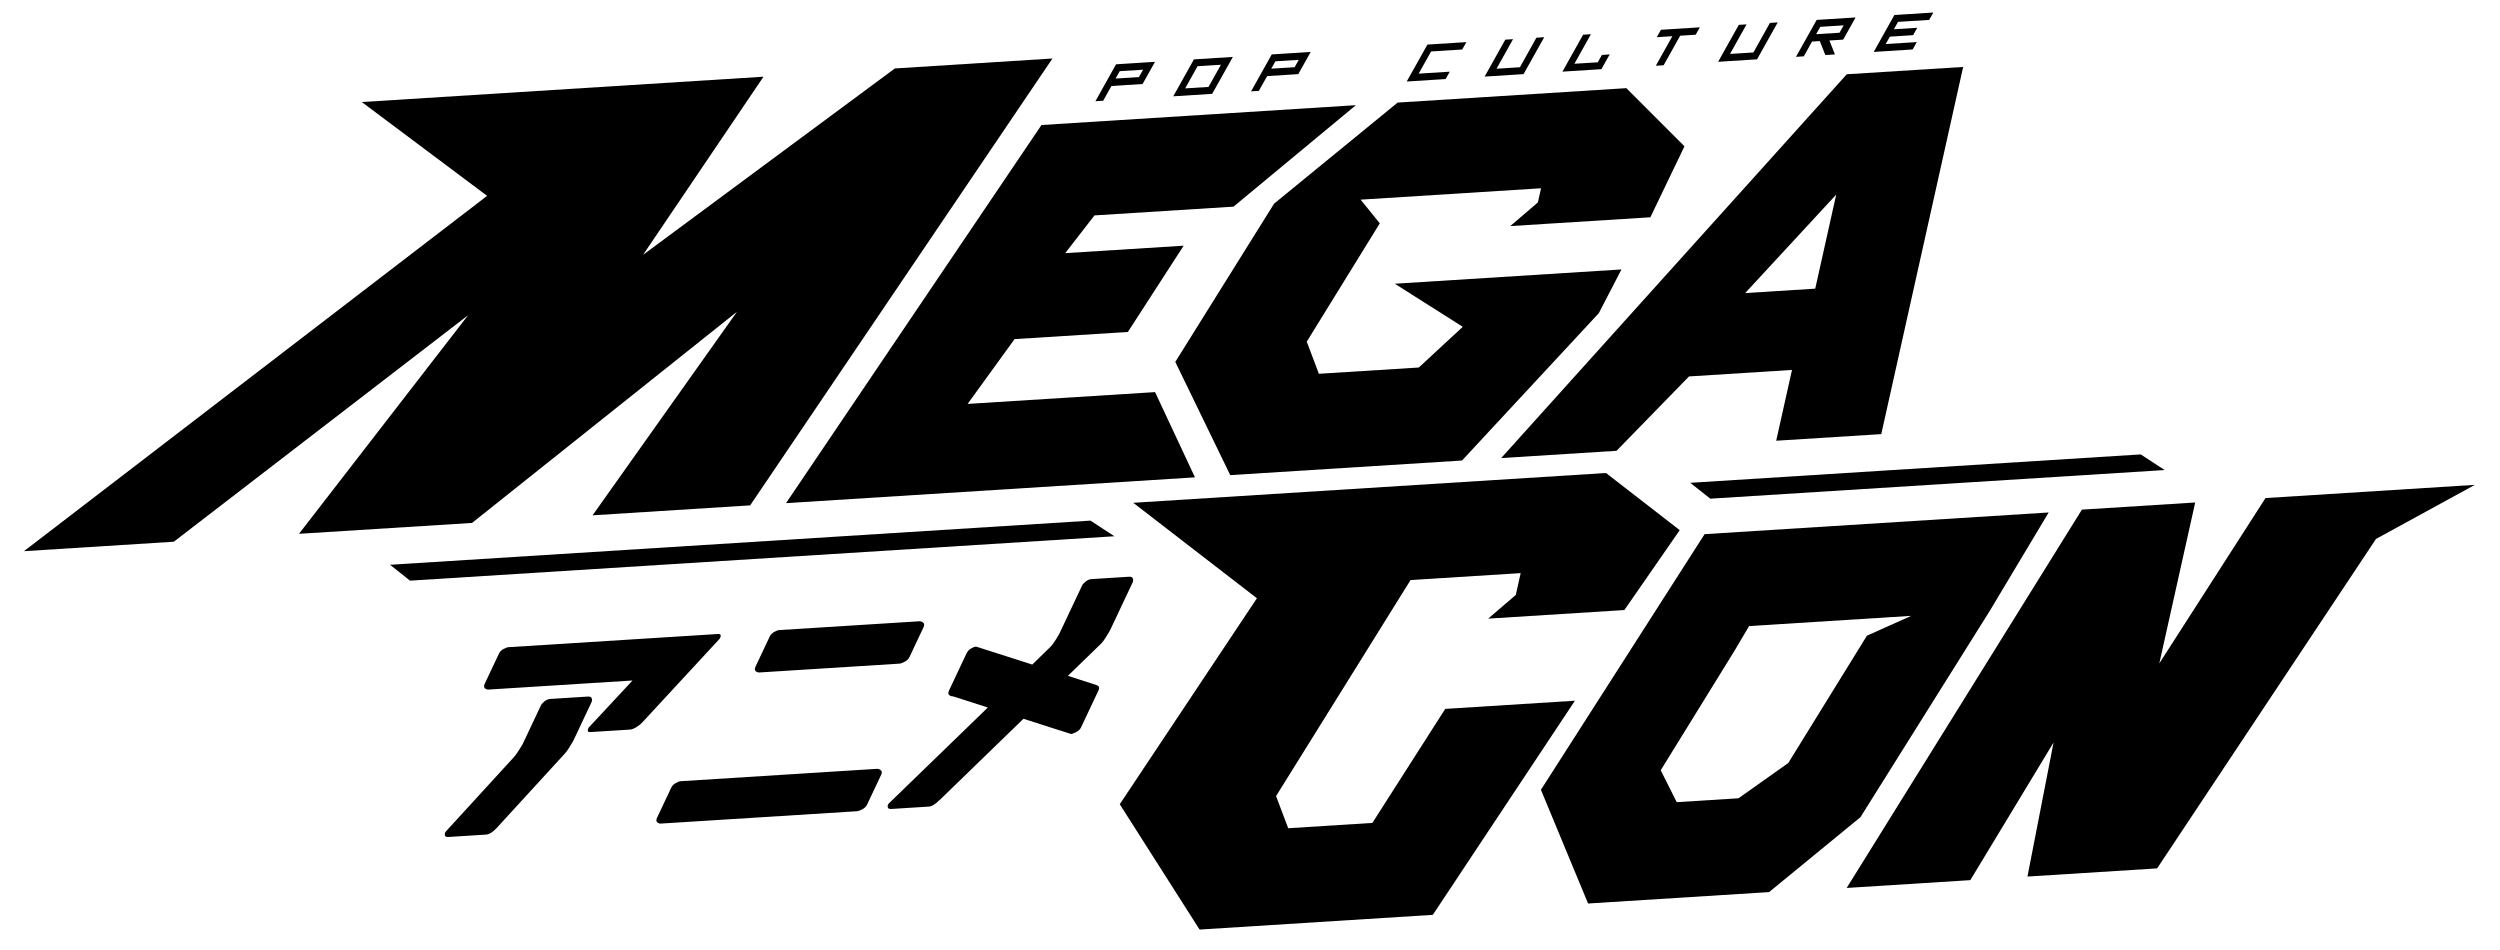<svg xmlns="http://www.w3.org/2000/svg" xmlns:xlink="http://www.w3.org/1999/xlink" id="Layer_1" x="0px" y="0px" viewBox="0 0 650.52 247.2" style="enable-background:new 0 0 650.52 247.2;" xml:space="preserve"><polygon points="94.14,26.55 126.75,50.96 6.23,143.42 45.23,140.96 121.8,82.03 77.8,138.9 122.83,136.07 191.77,81.12  154.19,134.09 195.2,131.5 273.86,15.22 232.85,17.81 167.33,66.31 198.67,19.96 "></polygon><polygon points="204.53,130.92 271,32.53 352.81,27.37 320.97,53.77 284.79,56.05 277.18,65.87 308,63.93 293.48,86.38 264,88.24  251.78,105.1 300.56,102.03 310.94,124.21 "></polygon><polygon points="362.94,73.83 421.92,70.11 416.02,81.49 380.43,119.83 320.12,123.63 305.82,94.17 331.53,52.99 363.68,26.69  423.19,22.94 438.31,38.07 429.44,56.54 392.98,58.83 400.17,52.67 400.99,48.99 354.05,51.95 359.03,58.12 340.03,88.9  343.18,97.26 369.18,95.63 380.62,85.04 "></polygon><path d="M533.08,133.35l-89.53,5.64l-42.59,66.52l12.27,29.59l47.1-2.97l23.78-19.5l33.64-53.67L533.08,133.35z M465.33,198.53 l-12.96,9.19l-16.07,1.01l-4.17-8.3l19.25-31.18l3.75-6.34l42.18-2.66l-11.52,5.16L465.33,198.53z"></path><path d="M480.55,19.32l-89.93,99.87l30.02-1.89l18.85-19.35l26.8-1.69l-4.11,18.42l27.34-1.72l21.31-95.54L480.55,19.32z  M472.34,75.11l-18.23,1.15l23.69-25.63L472.34,75.11z"></path><polygon points="480.52,231.05 541.73,132.61 571.21,130.75 561.87,172.62 589.5,129.6 643.98,126.16 618.25,140.24 561.3,225.96  527.56,228.09 534.35,193.21 512.69,229.02 "></polygon><polygon points="417.89,123.08 294.88,130.83 327.06,155.67 291.37,209.27 312.14,241.88 372.83,238.05 409.81,182.33  376.06,184.46 357.1,214.13 335.2,215.51 332.04,207.15 367.04,150.93 395.69,149.13 394.42,154.81 387.23,160.97 422.67,158.74  437.08,137.95 "></polygon><g>	<path d="M133.81,196.91c0.23-0.26,0.52-0.66,0.89-1.21c0.36-0.55,0.67-1.03,0.91-1.43l0.37-0.61l4.76-10.09  c0.15-0.33,0.47-0.68,0.94-1.07c0.47-0.38,0.97-0.59,1.51-0.63l9.81-0.62c0.54-0.03,0.86,0.12,0.98,0.47  c0.11,0.35,0.09,0.69-0.07,1.01l-4.76,10.09c-0.9,1.57-1.62,2.66-2.16,3.25l-17.75,19.38c-1.01,1.09-1.94,1.66-2.77,1.72  l-9.84,0.62c-0.54,0.03-0.83-0.14-0.88-0.51c-0.05-0.38,0.06-0.71,0.33-0.99L133.81,196.91z M164.59,177.07l-37.44,2.36  c-0.38,0.02-0.7-0.09-0.98-0.34c-0.27-0.25-0.29-0.64-0.04-1.17l3.67-7.78c0.25-0.53,0.64-0.94,1.18-1.25  c0.54-0.3,0.99-0.47,1.37-0.49l54.49-3.43c0.51-0.03,0.74,0.15,0.69,0.54c-0.05,0.39-0.24,0.73-0.54,0.99l-19.98,21.61  c-0.32,0.34-0.79,0.7-1.42,1.1c-0.63,0.39-1.2,0.61-1.72,0.64l-10.21,0.64c-0.54,0.03-0.78-0.15-0.71-0.54  c0.07-0.4,0.26-0.73,0.57-0.99L164.59,177.07z"></path>	<path d="M177.19,203.27l50.97-3.21c0.38-0.02,0.72,0.09,1.03,0.36c0.31,0.26,0.34,0.64,0.11,1.15l-3.67,7.78  c-0.24,0.5-0.65,0.92-1.23,1.23c-0.58,0.32-1.06,0.49-1.44,0.51l-50.97,3.21c-0.38,0.02-0.7-0.09-0.98-0.34  c-0.28-0.25-0.29-0.64-0.04-1.17l3.67-7.78c0.25-0.53,0.64-0.94,1.18-1.25C176.36,203.45,176.81,203.29,177.19,203.27z   M239.19,161.66c0.38-0.02,0.72,0.09,1.03,0.36c0.31,0.26,0.34,0.65,0.11,1.15l-3.67,7.78c-0.24,0.5-0.65,0.92-1.23,1.23  c-0.58,0.32-1.06,0.49-1.44,0.51l-36.38,2.29c-0.38,0.02-0.71-0.09-0.98-0.34c-0.27-0.25-0.29-0.64-0.04-1.17l3.67-7.78  c0.25-0.53,0.64-0.94,1.18-1.25c0.54-0.3,0.99-0.47,1.37-0.49L239.19,161.66z"></path>	<path d="M273.46,168.19c0.23-0.26,0.53-0.66,0.91-1.21c0.38-0.55,0.67-1.03,0.89-1.43l0.37-0.61l5.92-12.55  c0.15-0.33,0.47-0.68,0.94-1.07c0.47-0.38,0.97-0.59,1.51-0.63l9.8-0.62c0.54-0.03,0.87,0.12,0.98,0.47  c0.11,0.35,0.09,0.69-0.06,1.01l-5.92,12.55c-0.9,1.57-1.62,2.66-2.16,3.25l-8.77,8.51l6.86,2.21c0.03,0,0.11,0.02,0.26,0.08  c0.15,0.05,0.26,0.09,0.35,0.12c0.09,0.03,0.2,0.09,0.32,0.16c0.12,0.08,0.2,0.17,0.25,0.26c0.05,0.1,0.07,0.22,0.08,0.38  c0,0.16-0.04,0.33-0.12,0.5l-4.56,9.67c-0.24,0.51-0.65,0.92-1.23,1.23c-0.58,0.32-1.06,0.49-1.44,0.51l-12.33-3.95l-21.8,21.14  c-0.04,0.03-0.08,0.05-0.12,0.08c-1.04,1.04-1.93,1.59-2.66,1.63l-9.84,0.62c-0.54,0.03-0.84-0.14-0.9-0.51  c-0.06-0.38,0.06-0.71,0.35-0.99l25.7-24.9l-9.08-2.91c-0.38,0.02-0.7-0.09-0.98-0.34c-0.28-0.25-0.29-0.64-0.04-1.17l4.56-9.67  c0.25-0.53,0.66-0.96,1.22-1.29c0.56-0.33,1.01-0.48,1.33-0.45l14.55,4.66L273.46,168.19z"></path></g><polygon points="439.82,125.63 445.03,129.76 563.26,122.31 557.03,118.24 "></polygon><polygon points="101.49,146.96 106.7,151.09 289.97,139.54 283.75,135.47 "></polygon><path d="M287.06,26.21l-2.03,0.13l5.38-9.61l10.13-0.64l-3.23,5.77l-8.1,0.51L287.06,26.21z M296.36,20.06l1.08-1.92l-6.08,0.38 l-1.08,1.92L296.36,20.06z M305.29,25.06l5.38-9.61l10.13-0.64l-5.38,9.61L305.29,25.06z M314.46,22.62l3.23-5.77l-6.08,0.38 L308.39,23L314.46,22.62z M327.57,23.64l-2.03,0.13l5.38-9.61l10.13-0.64l-3.23,5.77l-8.1,0.51L327.57,23.64z M336.87,17.49 l1.08-1.92l-6.08,0.38l-1.08,1.92L336.87,17.49z M371.43,11.6l10.13-0.64l-1.08,1.92l-8.1,0.51l-3.23,5.77l8.1-0.51l-1.08,1.92 l-10.13,0.64L371.43,11.6z M393.71,10.19l-4.3,7.69l6.08-0.38l4.3-7.69l2.03-0.13l-5.38,9.61l-10.13,0.64l5.38-9.61L393.71,10.19z  M416.69,18l-10.13,0.64l5.38-9.61l2.03-0.13l-4.3,7.69l6.08-0.38l1.08-1.92l2.03-0.13L416.69,18z M432.19,7.75l10.13-0.64 l-1.08,1.92l-4.05,0.26l-4.3,7.69l-2.03,0.13l4.3-7.69l-4.05,0.26L432.19,7.75z M454.47,6.34l-4.3,7.69l6.08-0.38l4.3-7.69 l2.03-0.13l-5.38,9.61l-10.13,0.64l5.38-9.61L454.47,6.34z M473.53,10.69l-2.02,0.13l-2.15,3.84l-2.03,0.13l5.38-9.61l10.13-0.64 l-3.23,5.77l-3.58,0.23l1.43,3.62l-2.5,0.16L473.53,10.69z M473.65,6.98l-1.08,1.92l6.08-0.38l1.08-1.92L473.65,6.98z M491.75,9.54 l-1.08,1.92l8.1-0.51l-1.08,1.92l-10.13,0.64l5.38-9.61l10.13-0.64l-1.08,1.92l-8.1,0.51l-1.08,1.92l6.08-0.38l-1.08,1.92 L491.75,9.54z"></path></svg>